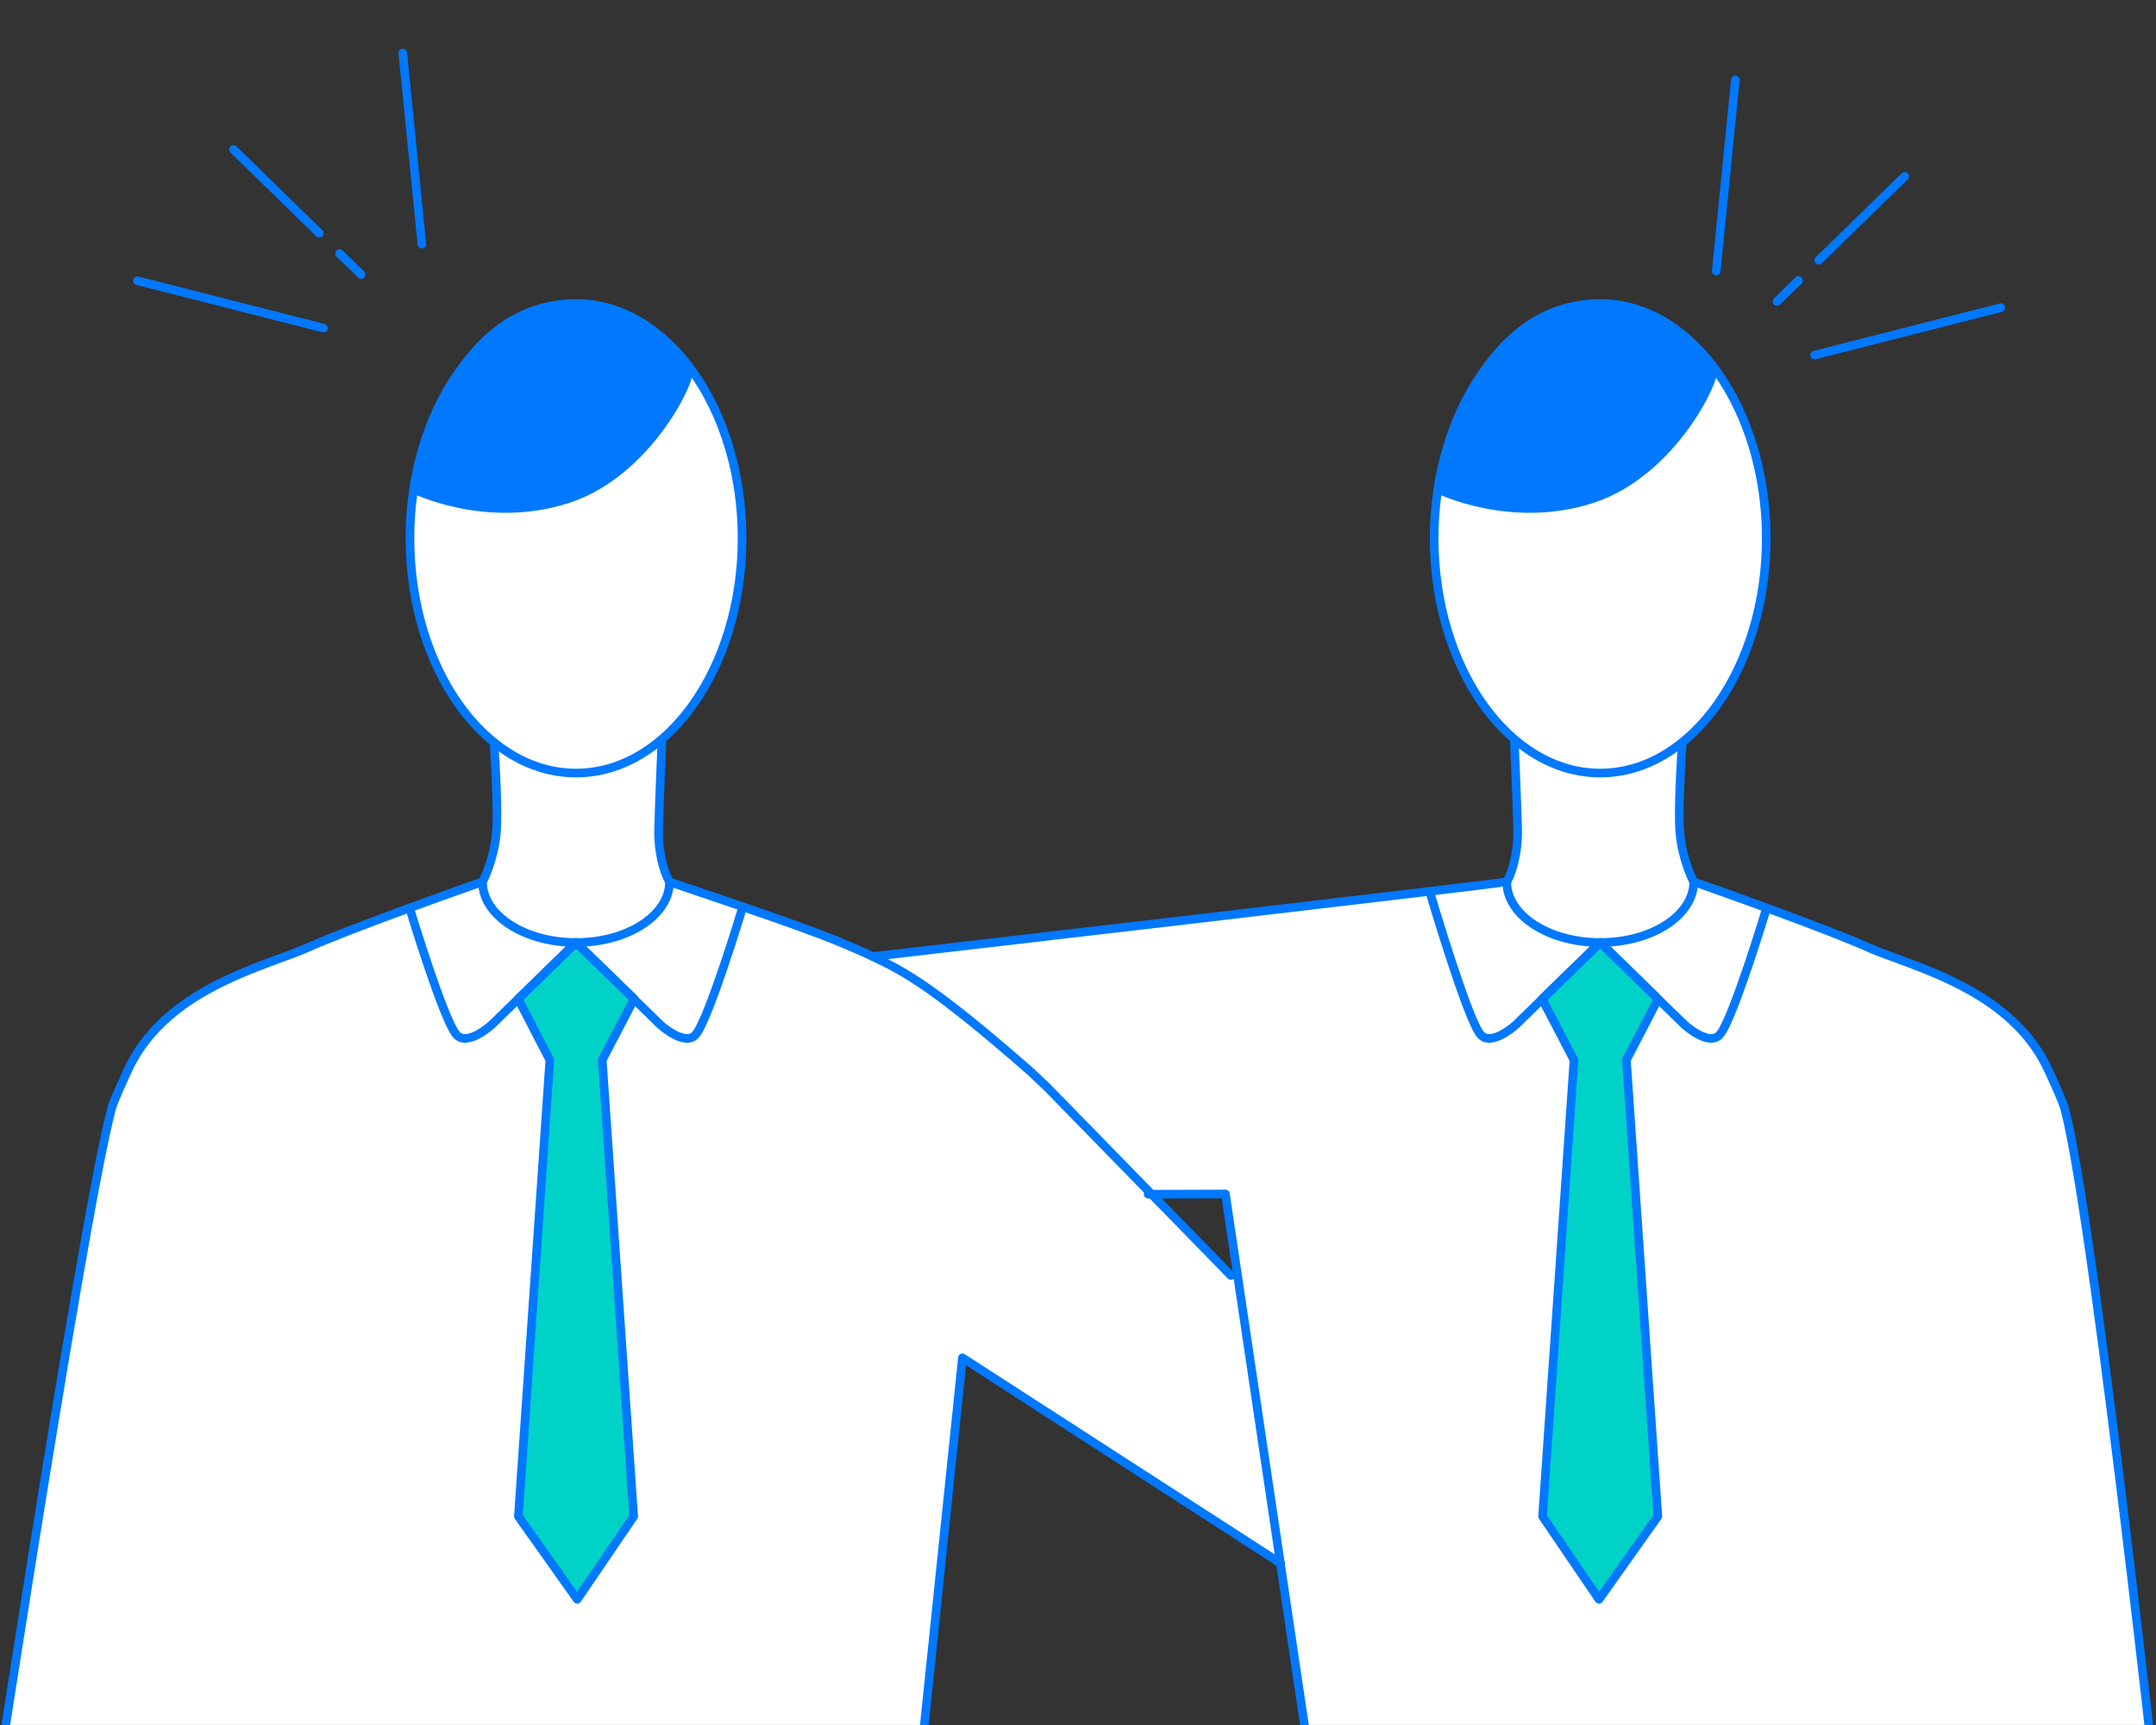 <?xml version="1.0" encoding="UTF-8"?>
<svg id="b" data-name="Design" xmlns="http://www.w3.org/2000/svg" xmlns:xlink="http://www.w3.org/1999/xlink" viewBox="0 0 250 200">
  <rect x="0" y="0" width="250" height="200" fill="#333333" stroke="none"/>
  <defs>
    <clipPath id="c">
      <rect x="-6.177" y="-25.605" width="262.432" height="225.598" style="fill: none;"/>
    </clipPath>
  </defs>
  <g style="clip-path: url(#c);">
    <g>
      <path d="m154.604,222.496l-12.506-84.063-8.963.027-31.924-27.552s73.213-8.497,73.5-8.679c.205-.2,1.365-2.676,1.267-6.224s-.394-10.35-.394-10.35h19.517s-.591,7.984-.296,11.04,1.544,5.517,1.592,5.534c2.831.998,15.229,5.39,20.331,7.661.788.351,1.754.71,2.86,1.116.257.094.521.191.791.29,5.815,2.133,13.757,5.313,17.178,12.859.544,1.199,1.641,3.542,1.884,4.477,3.656,14.134,12.226,93.864,12.226,93.864h-97.063Z" style="fill: #fff;"/>
      <path d="m104.67,224.18l6.93-66.752,36.902,23.829-4.472-30.242c.497-.486-.812-2.633-1.298-3.131l-21.326-21.838c-.315-.277-1.497-1.442-1.788-1.696-.045-.043-.09-.083-.136-.123-10.741-9.397-14.338-11.476-18.272-13.318-.135-.067-.655-.303-.787-.366-.655-.301-1.358-.605-2.116-.927-.131-.054-.646-.276-.785-.332-5.606-2.345-19.599-6.873-19.886-7.054-.205-.2-1.267-2.41-1.267-6.224s.394-10.35.394-10.35h-19.517s.525,8.559.296,11.04-1.544,5.517-1.592,5.534c-2.831.998-15.229,5.39-20.331,7.661-.788.351-1.754.71-2.86,1.116-.257.094-.521.191-.791.29-5.815,2.133-13.757,5.313-17.178,12.859-.544,1.199-1.641,3.542-1.884,4.477-3.656,14.134-15.959,95.547-15.959,95.547h107.723Z" style="fill: #fff;"/>
      <path d="m142.733,147.884l-21.326-21.838c-.315-.277-1.497-1.442-1.788-1.696-.045-.043-.09-.083-.136-.123-10.741-9.397-14.338-11.476-18.272-13.318-.135-.067-.655-.303-.787-.366-.655-.301-1.358-.605-2.116-.927-.131-.054-.646-.276-.785-.332-5.606-2.345-19.599-6.873-19.886-7.054-.205-.2-1.365-2.676-1.267-6.224s.394-10.35.394-10.35h-19.517s.591,7.984.296,11.04-1.544,5.517-1.592,5.534c-2.831.998-15.229,5.39-20.331,7.661-.788.351-1.754.71-2.86,1.116-.257.094-.521.191-.791.29-5.815,2.133-13.757,5.313-17.178,12.859-.544,1.199-1.641,3.542-1.884,4.477-3.656,14.134-15.959,95.547-15.959,95.547" style="fill: none; stroke: #0078ff; stroke-linecap: round; stroke-linejoin: round;"/>
      <polygon points="73.533 115.813 69.832 122.9 73.478 175.812 66.933 185.432 60.11 175.812 63.758 122.9 60.085 115.813 66.793 109.274 73.533 115.813" style="fill: #00d2c8; stroke: #0078ff; stroke-linecap: round; stroke-linejoin: round;"/>
      <path d="m66.791,35.203c10.618,0,19.256,12.207,19.256,27.211s-8.638,27.215-19.256,27.215-19.253-12.208-19.253-27.215,8.637-27.211,19.253-27.211Z" style="fill: #fff; stroke: #0078ff; stroke-linecap: round; stroke-linejoin: round;"/>
      <path d="m47.538,105.413s3.861,12.798,5.385,14.544c1.268,1.454,4.115-1.165,4.115-1.165l9.755-9.519,9.755,9.519s2.847,2.618,4.115,1.165c1.524-1.747,5.385-14.544,5.385-14.544" style="fill: none; stroke: #0078ff; stroke-linecap: round; stroke-linejoin: round;"/>
      <polyline points="104.67 224.18 111.6 157.428 148.502 181.257" style="fill: none; stroke: #0078ff; stroke-linecap: round; stroke-linejoin: round;"/>
      <path d="m47.978,56.708s8.402,4.186,17.856,1.13c9.454-3.056,14.735-14.42,14.027-15.35-3.435-4.51-8.022-7.284-13.07-7.284-15.417,0-18.813,21.505-18.813,21.505Z" style="fill: #0078ff; stroke: #0078ff; stroke-linecap: round; stroke-linejoin: round;"/>
      <path d="m77.636,102.23c0,3.891-4.855,7.045-10.843,7.045s-10.843-3.154-10.843-7.045" style="fill: none; stroke: #0078ff; stroke-linecap: round; stroke-linejoin: round;"/>
      <path d="m101.211,110.908s73.213-8.497,73.5-8.679c.205-.2,1.365-2.676,1.267-6.224s-.394-10.35-.394-10.35h19.517s-.591,7.984-.296,11.04,1.544,5.517,1.592,5.534c2.831.998,15.229,5.39,20.331,7.661.788.351,1.754.71,2.86,1.116.257.094.521.191.791.29,5.815,2.133,13.757,5.313,17.178,12.859.544,1.199,1.641,3.542,1.884,4.477,3.656,14.134,12.226,93.864,12.226,93.864" style="fill: none; stroke: #0078ff; stroke-linecap: round; stroke-linejoin: round;"/>
      <polygon points="178.813 115.813 182.515 122.9 178.869 175.812 185.413 185.432 192.236 175.812 188.589 122.9 192.262 115.813 185.554 109.274 178.813 115.813" style="fill: #00d2c8; stroke: #0078ff; stroke-linecap: round; stroke-linejoin: round;"/>
      <path d="m185.552,35.203c10.618,0,19.256,12.207,19.256,27.211s-8.638,27.215-19.256,27.215-19.253-12.208-19.253-27.215,8.637-27.211,19.253-27.211Z" style="fill: #fff; stroke: #0078ff; stroke-linecap: round; stroke-linejoin: round;"/>
      <path d="m204.808,105.413s-3.861,12.798-5.385,14.544c-1.268,1.454-4.115-1.165-4.115-1.165l-9.755-9.519-9.755,9.519s-2.847,2.618-4.115,1.165c-1.524-1.747-5.808-16.277-5.808-16.277" style="fill: none; stroke: #0078ff; stroke-linecap: round; stroke-linejoin: round;"/>
      <polyline points="154.604 222.496 142.098 138.434 133.135 138.461" style="fill: none; stroke: #0078ff; stroke-linecap: round; stroke-linejoin: round;"/>
      <path d="m166.739,56.708s8.402,4.186,17.856,1.13c9.454-3.056,14.735-14.42,14.027-15.35-3.435-4.51-8.022-7.284-13.07-7.284-15.417,0-18.813,21.505-18.813,21.505Z" style="fill: #0078ff; stroke: #0078ff; stroke-linecap: round; stroke-linejoin: round;"/>
      <path d="m174.711,102.23c0,3.891,4.855,7.045,10.843,7.045,5.988,0,10.843-3.154,10.843-7.045" style="fill: none; stroke: #0078ff; stroke-linecap: round; stroke-linejoin: round;"/>
      <line x1="27.069" y1="17.328" x2="37.031" y2="27.047" style="fill: none; stroke: #0078ff; stroke-linecap: round; stroke-linejoin: round;"/>
      <line x1="39.381" y1="29.397" x2="41.872" y2="31.827" style="fill: none; stroke: #0078ff; stroke-linecap: round; stroke-linejoin: round;"/>
      <line x1="15.929" y1="32.546" x2="37.508" y2="38.043" style="fill: none; stroke: #0078ff; stroke-linecap: round; stroke-linejoin: round;"/>
      <line x1="46.706" y1="6.144" x2="48.92" y2="28.302" style="fill: none; stroke: #0078ff; stroke-linecap: round; stroke-linejoin: round;"/>
      <line x1="220.86" y1="20.452" x2="210.898" y2="30.171" style="fill: none; stroke: #0078ff; stroke-linecap: round; stroke-linejoin: round;"/>
      <line x1="208.548" y1="32.521" x2="206.057" y2="34.951" style="fill: none; stroke: #0078ff; stroke-linecap: round; stroke-linejoin: round;"/>
      <line x1="232" y1="35.67" x2="210.421" y2="41.167" style="fill: none; stroke: #0078ff; stroke-linecap: round; stroke-linejoin: round;"/>
      <line x1="201.223" y1="9.268" x2="199.009" y2="31.426" style="fill: none; stroke: #0078ff; stroke-linecap: round; stroke-linejoin: round;"/>
    </g>
  </g>
</svg>